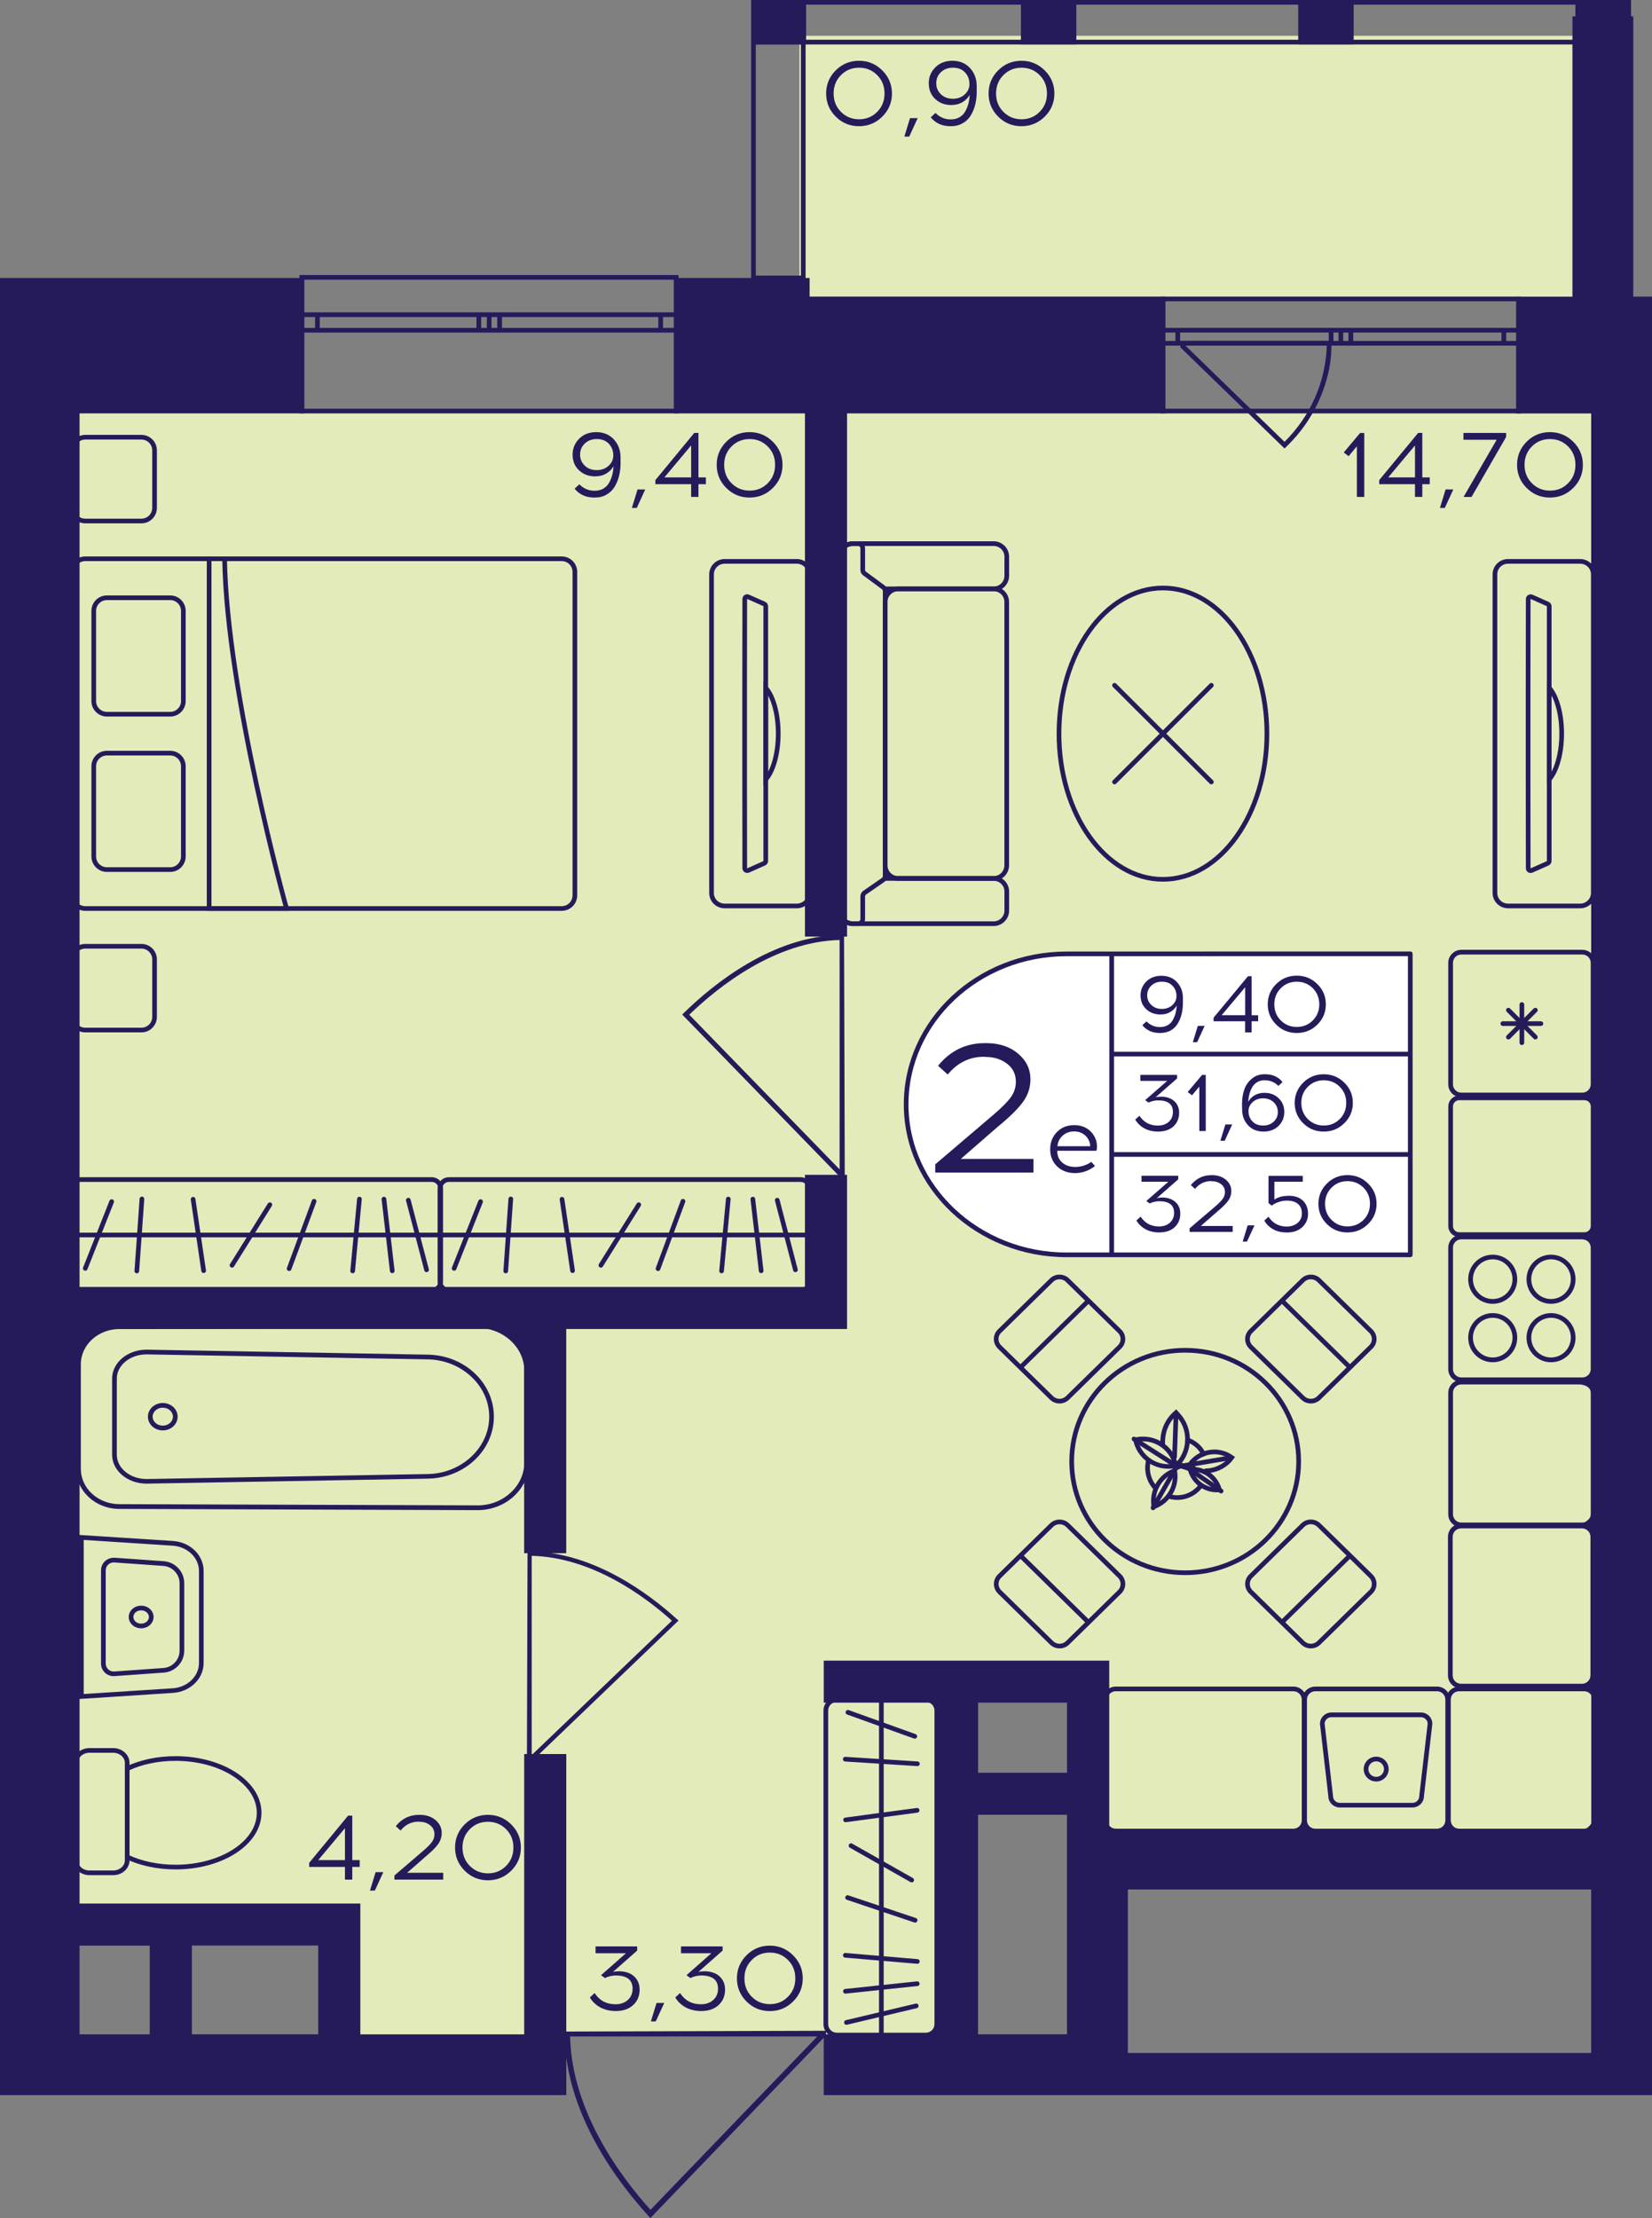 <?xml version="1.0" encoding="utf-8"?>
<!-- Generator: Adobe Illustrator 24.3.0, SVG Export Plug-In . SVG Version: 6.00 Build 0)  -->
<svg version="1.1" id="Слой_1" xmlns="http://www.w3.org/2000/svg" xmlns:xlink="http://www.w3.org/1999/xlink" x="0px" y="0px"
	 viewBox="0 0 297.97 400" style="enable-background:new 0 0 297.97 400;" xml:space="preserve">
<rect x="0" y="0" width="297.97" height="400" fill="#808080" stroke="none"/>
<path style="fill:#E3EBBA;" d="M61.2,347.08c0,6.74,0,13.48,0,20.22c37.14,0,74.28,0,111.42,0c0-21.34,0-42.68,0-64.02
	c7.88,0,15.76,0,23.63,0c0,11.23,0,22.46,0,33.7c31.51,0.22,63.03,0.45,94.54,0.67c0-87.83,0-175.67,0-263.5
	c-94.54,0-189.08,0-283.62,0c0,90.98,0,181.96,0,272.94C25.18,347.08,43.19,347.08,61.2,347.08z"/>
<rect x="144.2" y="6.46" style="fill:#E3EBBA;" width="142.09" height="47.74"/>
<g>
	<path style="fill:none;stroke:#251B5B;stroke-width:0.843;stroke-miterlimit:10;" d="M273.91,53.91l-64.15,0v20.22h64.15V53.91z
		 M209.76,53.91l64.15,0 M209.76,74.13h64.15 M209.76,59.55h2.67v2.36h-2.67V59.55z M241.85,61.91h-1.77v-2.36h1.77V61.91z
		 M212.43,59.55h27.66v2.36h-27.66V59.55z M241.85,59.55h1.79v2.36h-1.79V59.55z M273.91,61.91h-2.67v-2.36h2.67V61.91z
		 M243.65,59.55l27.6,0v2.36h-27.6V59.55z M209.76,59.55h2.67 M212.43,59.55v2.36 M212.43,61.91h-2.67 M241.85,61.91h-1.77
		 M240.08,61.91v-2.36 M240.08,59.55h1.77 M212.43,59.55h27.66 M240.08,61.91h-27.66 M241.85,59.55h1.79 M243.65,59.55v2.36
		 M243.65,61.91h-1.79 M273.91,61.91h-2.67 M271.24,61.91v-2.36 M271.24,59.55h2.67 M243.65,59.55l27.6,0 M271.24,61.91h-27.6"/>
</g>
<g>
	<path style="fill:none;stroke:#251B5B;stroke-width:0.843;stroke-miterlimit:10;" d="M121.97,50.02l-67.53,0v24.11h67.53V50.02z
		 M54.44,50.02l67.53,0 M54.44,74.13h67.53 M54.44,56.75h2.81v2.81h-2.81V56.75z M88.23,59.56h-1.86v-2.81h1.86V59.56z M57.25,56.75
		h29.11v2.81H57.25V56.75z M88.23,56.75h1.89v2.81h-1.89V56.75z M121.97,59.56h-2.81v-2.81h2.81V59.56z M90.11,56.75h29.05v2.81
		l-29.05,0V56.75z M54.44,56.75h2.81 M57.25,56.75v2.81 M57.25,59.56h-2.81 M88.23,59.56h-1.86 M86.37,59.56v-2.81 M86.37,56.75
		h1.86 M57.25,56.75h29.11 M86.37,59.56H57.25 M88.23,56.75h1.89 M90.11,56.75v2.81 M90.11,59.56h-1.89 M121.97,59.56h-2.81
		 M119.17,59.56v-2.81 M119.17,56.75h2.81 M90.11,56.75h29.05 M119.17,59.56l-29.05,0"/>
</g>
<g>
	
		<rect x="284.17" y="0" transform="matrix(-1 -2.440355e-07 2.440355e-07 -1 578.335 8.016)" style="fill:#251B5B;" width="10" height="8.02"/>
	
		<rect x="135.56" y="0" transform="matrix(-1 -2.483417e-07 2.483417e-07 -1 280.955 8.016)" style="fill:#251B5B;" width="9.83" height="8.02"/>
	
		<rect x="184.14" y="0" transform="matrix(-1 -2.440405e-07 2.440405e-07 -1 378.278 8.015)" style="fill:#251B5B;" width="10" height="8.02"/>
	
		<rect x="234.15" y="0" transform="matrix(-1 -2.440360e-07 2.440360e-07 -1 478.306 8.015)" style="fill:#251B5B;" width="10" height="8.02"/>
	<g>
		<path style="fill:#251B5B;" d="M293.33,0.84l0,48.86l-8.32,0l0-48.86H293.33 M294.17,0h-10l0,50.54l10,0L294.17,0L294.17,0z"/>
	</g>
	<g>
		<path style="fill:#251B5B;" d="M144.46,0.84l0,48.86l-8.14,0V0.84H144.46 M145.31,0h-9.83v50.54l9.83,0L145.31,0L145.31,0z"/>
	</g>
	<g>
		<path style="fill:#251B5B;" d="M136.41,0.84l156.92,0v6.33l-156.92,0V0.84 M135.56,0v8.02l158.61,0V0L135.56,0L135.56,0z"/>
	</g>
</g>
<path style="fill:#251B5B;" d="M95.15,279.68c0.25,0,0.49,0.01,0.75,0.01v0.1c11.36,0.25,21.25,7.71,26.18,12.19l0.3,0.28
	L95.9,317.64v0.16c-0.29,0-0.57,0-0.86,0C95.07,305.09,95.11,292.39,95.15,279.68z M95.9,316.51l25.29-24.23
	c-4.93-4.43-14.45-11.45-25.29-11.7L95.9,316.51z"/>
<path style="fill:#251B5B;" d="M101.71,366.37c0,0.31,0.01,0.61,0.01,0.93h0.13c0.31,14.03,9.56,26.25,15.12,32.33l0.34,0.37
	l31.47-32.71h0.2c0-0.35,0-0.71,0-1.06C133.23,366.28,117.47,366.32,101.71,366.37z M147.38,367.29l-30.05,31.23
	c-5.49-6.09-14.2-17.85-14.5-31.23L147.38,367.29z"/>
<path style="fill:#251B5B;" d="M152.24,168.48c-0.27,0-0.53,0.01-0.8,0.01v0.12c-12.18,0.28-22.79,8.87-28.07,14.04l-0.32,0.32
	l28.4,29.22v0.19c0.31,0,0.61,0,0.92,0C152.32,197.74,152.28,183.11,152.24,168.48z M151.44,210.89l-27.12-27.9
	c5.29-5.1,15.49-13.19,27.12-13.47L151.44,210.89z"/>
<path style="fill:#251B5B;" d="M232.01,80.57c1.49-1.44,2.8-3.01,3.89-4.68c3.92-5.99,4.2-11.58,4.23-12.72
	c0.02-0.72,0.01-1.31-0.01-1.68c-0.25-0.01-0.5-0.02-0.76-0.03h-26.45l-0.06-0.06c0.01,0.41,0.03,0.82,0.04,1.23l18.8,18.25
	L232.01,80.57z M213.76,62.27h25.56c-0.21,6.54-2.88,12.69-7.63,17.41L213.76,62.27z"/>
<g>
	<g>
		<path style="fill:#251B5B;" d="M86.33,239.48c4.54,0.1,8.23,3.55,8.23,7.7v16.6c0,4.15-3.69,7.61-8.22,7.7l-64.8-0.22
			c-3.84,0-6.96-2.85-6.96-6.35v-18.88c0-3.5,3.12-6.35,6.96-6.35L86.33,239.48 M86.34,238.64l-64.8,0.22c-4.31,0-7.8,3.22-7.8,7.19
			v18.88c0,3.97,3.49,7.19,7.8,7.19l64.8,0.22c5.04-0.11,9.06-3.9,9.06-8.55v-16.6C95.4,242.54,91.38,238.74,86.34,238.64
			L86.34,238.64z"/>
	</g>
	<g>
		<path style="fill:#251B5B;" d="M26.43,244.25l50.76,0.9c6.09,0.12,11.05,4.75,11.05,10.34c0,5.58-4.96,10.22-11.05,10.34
			l-50.75,0.9c-2.96,0-5.37-1.96-5.37-4.38l0-13.72C21.07,246.21,23.47,244.25,26.43,244.25 M26.43,243.4
			c-3.43,0-6.21,2.34-6.21,5.22l0,13.72c0,2.88,2.78,5.22,6.21,5.22l50.77-0.9c6.6-0.13,11.88-5.1,11.88-11.18v0
			c0-6.09-5.28-11.06-11.88-11.18L26.43,243.4L26.43,243.4z"/>
	</g>
	<g>
		<path style="fill:#251B5B;" d="M29.36,253.86c1.01,0,1.83,0.73,1.83,1.62c0,0.9-0.82,1.62-1.83,1.62c-1.01,0-1.83-0.73-1.83-1.62
			C27.53,254.59,28.35,253.86,29.36,253.86 M29.36,253.02c-1.48,0-2.68,1.1-2.68,2.47s1.2,2.47,2.68,2.47c1.48,0,2.68-1.1,2.68-2.47
			S30.84,253.02,29.36,253.02L29.36,253.02z"/>
	</g>
</g>
<g>
	<g>
		<path style="fill:#251B5B;" d="M25.46,290.41c0.77,0,1.4,0.54,1.4,1.2c0,0.66-0.63,1.2-1.4,1.2s-1.4-0.54-1.4-1.2
			S24.68,290.41,25.46,290.41 M25.46,289.57c-1.24,0-2.24,0.91-2.24,2.04c0,1.13,1,2.04,2.24,2.04s2.24-0.91,2.24-2.04
			C27.7,290.48,26.7,289.57,25.46,289.57L25.46,289.57z"/>
	</g>
	<g>
		<path style="fill:#251B5B;" d="M15.1,277.71l16.04,1.04c2.66,0.17,4.75,2.18,4.75,4.56v16.6c0,2.39-2.09,4.39-4.75,4.56
			L15.1,305.5L15.1,277.71 M14.25,276.81l0,29.59l16.94-1.1c3.12-0.2,5.54-2.56,5.54-5.4v-16.6c0-2.84-2.42-5.2-5.54-5.4
			L14.25,276.81L14.25,276.81z"/>
	</g>
	<g>
		<path style="fill:#251B5B;" d="M20.5,281.77c0.03,0,0.07,0,0.1,0l8.87,0.63c1.63,0.12,2.92,1.49,2.92,3.12l0,12.17
			c0,1.63-1.28,3-2.92,3.12l-8.87,0.63c-0.04,0-0.07,0-0.1,0c-0.79,0-1.43-0.64-1.43-1.43l0-16.81
			C19.07,282.41,19.71,281.77,20.5,281.77 M20.5,280.93c-1.25,0-2.28,1.01-2.28,2.27l0,16.81c0,1.26,1.03,2.27,2.28,2.27
			c0.05,0,0.11,0,0.16-0.01l8.87-0.63c2.08-0.15,3.7-1.88,3.7-3.96l0-12.17c0-2.08-1.62-3.81-3.7-3.96l-8.87-0.63
			C20.61,280.93,20.55,280.93,20.5,280.93L20.5,280.93z"/>
	</g>
</g>
<g>
	<path style="fill:none;stroke:#251B5B;stroke-width:0.843;stroke-miterlimit:10;" d="M285.02,163.38l-13.01,0
		c-1.32,0-2.37-1.06-2.37-2.35l0-57.44c0-1.31,1.05-2.35,2.37-2.35l13.01,0c1.3,0,2.37,1.04,2.37,2.35l0,57.44
		C287.39,162.32,286.32,163.38,285.02,163.38z M279.43,109.33c0-0.17-0.12-0.34-0.27-0.4l-2.89-1.29c-0.3-0.12-0.63,0.08-0.63,0.4
		c0,2.05-0.02,8.46-0.02,16.02v16.49c0,7.56,0.02,13.99,0.02,16.02c0,0.34,0.32,0.54,0.63,0.4l2.89-1.28
		c0.15-0.07,0.27-0.24,0.27-0.42L279.43,109.33z"/>
	<g>
		<path style="fill:none;stroke:#251B5B;stroke-width:0.843;stroke-miterlimit:10;" d="M281.68,132.3c0-3.59-0.91-6.73-2.25-8.26
			l0,16.52C280.76,139.03,281.68,135.91,281.68,132.3z"/>
	</g>
</g>
<g>
	<path style="fill:#251B5B;" d="M285.73,305c0.84,0,1.51,0.68,1.51,1.51v21.77c0,0.84-0.68,1.51-1.51,1.51h-22.55
		c-0.84,0-1.51-0.68-1.51-1.51v-21.77c0-0.84,0.68-1.51,1.51-1.51H285.73 M285.73,304.16h-22.55c-1.3,0-2.36,1.06-2.36,2.36v21.77
		c0,1.3,1.06,2.36,2.36,2.36h22.55c1.3,0,2.36-1.06,2.36-2.36v-21.77C288.09,305.21,287.03,304.16,285.73,304.16L285.73,304.16z"/>
</g>
<g>
	<g>
		<path style="fill:#251B5B;" d="M259.19,305c0.84,0,1.51,0.68,1.51,1.51v21.77c0,0.84-0.68,1.51-1.51,1.51h-21.95
			c-0.84,0-1.51-0.68-1.51-1.51v-21.77c0-0.84,0.68-1.51,1.51-1.51H259.19 M259.19,304.16h-21.95c-1.3,0-2.36,1.06-2.36,2.36v21.77
			c0,1.3,1.06,2.36,2.36,2.36h21.95c1.3,0,2.36-1.06,2.36-2.36v-21.77C261.55,305.21,260.49,304.16,259.19,304.16L259.19,304.16z"/>
	</g>
	<g>
		<path style="fill:#251B5B;" d="M256.29,309.68c0.66,0,1.2,0.52,1.22,1.17L256,323.82l-0.01,0.05v0.05c0,0.67-0.55,1.21-1.22,1.21
			h-13.11c-0.68,0-1.22-0.54-1.22-1.21v-0.05l-0.01-0.05l-1.51-12.97c0.02-0.65,0.56-1.17,1.22-1.17H256.29 M256.29,308.83h-16.14
			c-1.14,0-2.07,0.92-2.07,2.05l1.51,13.03c0,1.13,0.93,2.05,2.07,2.05h13.11c1.14,0,2.07-0.92,2.07-2.05l1.51-13.03
			C258.35,309.75,257.43,308.83,256.29,308.83L256.29,308.83z"/>
	</g>
	<g>
		<path style="fill:#251B5B;" d="M248.22,317.64c0.78,0,1.41,0.63,1.41,1.4c0,0.77-0.63,1.4-1.41,1.4s-1.41-0.63-1.41-1.4
			C246.81,318.27,247.44,317.64,248.22,317.64 M248.22,316.8c-1.24,0-2.25,1-2.25,2.24c0,1.24,1.01,2.24,2.25,2.24s2.25-1,2.25-2.24
			C250.47,317.8,249.46,316.8,248.22,316.8L248.22,316.8z"/>
	</g>
</g>
<g>
	<g>
		<path style="fill:#251B5B;" d="M285.41,223.5c0.84,0,1.51,0.68,1.51,1.51v21.89c0,0.84-0.68,1.51-1.51,1.51h-21.83
			c-0.84,0-1.51-0.68-1.51-1.51v-21.89c0-0.84,0.68-1.51,1.51-1.51H285.41 M285.41,222.66h-21.83c-1.3,0-2.36,1.06-2.36,2.36v21.89
			c0,1.3,1.06,2.36,2.36,2.36h21.83c1.3,0,2.36-1.06,2.36-2.36v-21.89C287.77,223.72,286.71,222.66,285.41,222.66L285.41,222.66z"/>
	</g>
	<g>
		<g>
			<path style="fill:#251B5B;" d="M269.24,237.65c1.97,0,3.57,1.61,3.57,3.58s-1.6,3.58-3.57,3.58c-1.97,0-3.57-1.61-3.57-3.58
				S267.27,237.65,269.24,237.65 M269.24,236.81c-2.44,0-4.42,1.98-4.42,4.43c0,2.45,1.98,4.43,4.42,4.43
				c2.44,0,4.42-1.98,4.42-4.43C273.66,238.79,271.68,236.81,269.24,236.81L269.24,236.81z"/>
		</g>
		<g>
			<path style="fill:#251B5B;" d="M279.76,227.11c1.97,0,3.57,1.61,3.57,3.58s-1.6,3.58-3.57,3.58c-1.97,0-3.57-1.61-3.57-3.58
				S277.79,227.11,279.76,227.11 M279.76,226.27c-2.44,0-4.42,1.98-4.42,4.43c0,2.45,1.98,4.43,4.42,4.43
				c2.44,0,4.42-1.98,4.42-4.43C284.17,228.25,282.19,226.27,279.76,226.27L279.76,226.27z"/>
		</g>
		<g>
			<path style="fill:#251B5B;" d="M269.24,227.11c1.97,0,3.57,1.61,3.57,3.58s-1.6,3.58-3.57,3.58c-1.97,0-3.57-1.61-3.57-3.58
				S267.27,227.11,269.24,227.11 M269.24,226.27c-2.44,0-4.42,1.98-4.42,4.43c0,2.45,1.98,4.43,4.42,4.43
				c2.44,0,4.42-1.98,4.42-4.43C273.66,228.25,271.68,226.27,269.24,226.27L269.24,226.27z"/>
		</g>
		<g>
			<path style="fill:#251B5B;" d="M279.76,237.65c1.97,0,3.57,1.61,3.57,3.58s-1.6,3.58-3.57,3.58c-1.97,0-3.57-1.61-3.57-3.58
				S277.79,237.65,279.76,237.65 M279.76,236.81c-2.44,0-4.42,1.98-4.42,4.43c0,2.45,1.98,4.43,4.42,4.43
				c2.44,0,4.42-1.98,4.42-4.43C284.17,238.79,282.19,236.81,279.76,236.81L279.76,236.81z"/>
		</g>
	</g>
</g>
<g>
	<path style="fill:#251B5B;" d="M285.8,198.41c0.62,0,1.13,0.51,1.13,1.13v21.56c0,0.62-0.51,1.13-1.13,1.13h-22.6
		c-0.62,0-1.13-0.51-1.13-1.13v-21.56c0-0.62,0.51-1.13,1.13-1.13H285.8 M285.8,197.57h-22.6c-1.09,0-1.97,0.88-1.97,1.97v21.56
		c0,1.09,0.88,1.97,1.97,1.97h22.6c1.09,0,1.97-0.88,1.97-1.97v-21.56C287.77,198.45,286.89,197.57,285.8,197.57L285.8,197.57z"/>
</g>
<g>
	<g>
		<path style="fill:#251B5B;" d="M285.41,172.14c0.84,0,1.51,0.68,1.51,1.51v21.89c0,0.84-0.68,1.51-1.51,1.51h-21.83
			c-0.84,0-1.51-0.68-1.51-1.51v-21.89c0-0.84,0.68-1.51,1.51-1.51H285.41 M285.41,171.29h-21.83c-1.3,0-2.36,1.06-2.36,2.36v21.89
			c0,1.3,1.06,2.36,2.36,2.36h21.83c1.3,0,2.36-1.06,2.36-2.36v-21.89C287.77,172.35,286.71,171.29,285.41,171.29L285.41,171.29z"/>
	</g>
	<g>
		
			<line style="fill:none;stroke:#251B5B;stroke-width:0.843;stroke-linecap:round;stroke-miterlimit:10;" x1="271.07" y1="184.6" x2="277.93" y2="184.6"/>
		
			<line style="fill:none;stroke:#251B5B;stroke-width:0.843;stroke-linecap:round;stroke-miterlimit:10;" x1="272.07" y1="182.17" x2="276.93" y2="187.03"/>
		
			<line style="fill:none;stroke:#251B5B;stroke-width:0.843;stroke-linecap:round;stroke-miterlimit:10;" x1="274.5" y1="181.16" x2="274.5" y2="188.04"/>
		
			<line style="fill:none;stroke:#251B5B;stroke-width:0.843;stroke-linecap:round;stroke-miterlimit:10;" x1="276.93" y1="182.17" x2="272.07" y2="187.03"/>
	</g>
</g>
<g>
	<path style="fill:#251B5B;" d="M285.41,249.67c0.84,0,1.51,0.68,1.51,1.51v21.89c0,0.84-0.68,1.51-1.51,1.51h-21.83
		c-0.84,0-1.51-0.68-1.51-1.51v-21.89c0-0.84,0.68-1.51,1.51-1.51H285.41 M285.41,248.83h-21.83c-1.3,0-2.36,1.06-2.36,2.36v21.89
		c0,1.3,1.06,2.36,2.36,2.36h21.83c1.3,0,2.36-1.06,2.36-2.36v-21.89C287.77,249.88,286.71,248.83,285.41,248.83L285.41,248.83z"/>
</g>
<g>
	<path style="fill:#251B5B;" d="M285.36,275.63c0.84,0,1.51,0.68,1.51,1.51v25c0,0.84-0.68,1.51-1.51,1.51h-21.83
		c-0.84,0-1.51-0.68-1.51-1.51v-25c0-0.84,0.68-1.51,1.51-1.51H285.36 M285.36,274.78h-21.83c-1.3,0-2.36,1.06-2.36,2.36v25
		c0,1.3,1.06,2.36,2.36,2.36h21.83c1.3,0,2.36-1.06,2.36-2.36v-25C287.72,275.84,286.66,274.78,285.36,274.78L285.36,274.78z"/>
</g>
<g>
	<path style="fill:none;stroke:#251B5B;stroke-width:0.843;stroke-miterlimit:10;" d="M151.43,160.77v3.46
		c0,1.29,1.06,2.35,2.37,2.35h0.95l24.47,0c1.3,0,2.37-1.06,2.37-2.35v-3.46c0-1.31-1.06-2.35-2.37-2.35l-19.69,0"/>
	<path style="fill:none;stroke:#251B5B;stroke-width:0.843;stroke-miterlimit:10;" d="M151.43,103.85v-3.46
		c0-1.31,1.06-2.35,2.37-2.35h0.95l24.47,0c1.3,0,2.37,1.04,2.37,2.35v3.46c0,1.29-1.06,2.35-2.37,2.35l-19.65,0"/>
	<path style="fill:none;stroke:#251B5B;stroke-width:0.843;stroke-miterlimit:10;" d="M181.58,108.56l0,47.5
		c0,1.3-1.06,2.36-2.36,2.36l-17.21,0c-1.3,0-2.36-1.06-2.36-2.36l0-47.5c0-1.3,1.06-2.36,2.36-2.36l17.21,0
		C180.53,106.2,181.58,107.25,181.58,108.56z"/>
	<path style="fill:none;stroke:#251B5B;stroke-width:0.843;stroke-miterlimit:10;" d="M155.94,103.43l3.38,2.49
		c0.21,0.16,0.34,0.41,0.34,0.67l0,51.4c0,0.28-0.14,0.53-0.36,0.69l-3.33,2.3c-0.23,0.16-0.36,0.41-0.36,0.69v4.07
		c0,0.46-0.38,0.84-0.84,0.84h-0.94c-1.31,0-2.37-1.05-2.37-2.35l0-63.84c0-1.3,1.06-2.35,2.37-2.35h0.94
		c0.47,0,0.84,0.38,0.84,0.84v3.88C155.6,103.02,155.72,103.27,155.94,103.43z"/>
</g>
<g>
	<g>
		<path style="fill:none;stroke:#251B5B;stroke-width:0.843;stroke-miterlimit:10;" d="M22.94,334.89v0.62
			c0,1.23-1.14,2.24-2.54,2.24h-4.24c-1.41,0-2.54-1.01-2.54-2.24l0-17.6c0-1.23,1.13-2.24,2.54-2.24h4.24
			c1.4,0,2.54,1.01,2.54,2.24v1.04"/>
	</g>
	<g>
		<path style="fill:none;stroke:#251B5B;stroke-width:0.843;stroke-miterlimit:10;" d="M46.74,326.92c0,5.41-6.75,9.79-15.07,9.79
			c-3.25,0-6.27-0.67-8.73-1.82l0-15.94c2.46-1.16,5.48-1.82,8.73-1.82C40,317.13,46.74,321.51,46.74,326.92z"/>
	</g>
</g>
<g>
	<g>
		<path style="fill:none;stroke:#251B5B;stroke-width:0.843;stroke-miterlimit:10;" d="M15.38,163.84l85.94,0
			c1.31,0,2.37-1.06,2.37-2.37l0-58.33c0-1.31-1.06-2.37-2.37-2.37l-85.94,0c-1.31,0-2.37,1.06-2.37,2.37l0,58.33
			C13.02,162.78,14.08,163.84,15.38,163.84z"/>
		<g>
			<path style="fill:none;stroke:#251B5B;stroke-width:0.843;stroke-miterlimit:10;" d="M30.7,107.8l-11.42,0
				c-1.31,0-2.37,1.06-2.37,2.37l0,16.26c0,1.31,1.06,2.37,2.37,2.37l11.42,0c1.31,0,2.37-1.06,2.37-2.37l0-16.26
				C33.07,108.86,32.01,107.8,30.7,107.8z"/>
			<path style="fill:none;stroke:#251B5B;stroke-width:0.843;stroke-miterlimit:10;" d="M30.7,135.82l-11.42,0
				c-1.31,0-2.37,1.06-2.37,2.37l0,16.26c0,1.31,1.06,2.37,2.37,2.37l11.42,0c1.31,0,2.37-1.06,2.37-2.37l0-16.26
				C33.07,136.88,32.01,135.82,30.7,135.82z"/>
		</g>
		<path style="fill:none;stroke:#251B5B;stroke-width:0.843;stroke-miterlimit:10;" d="M37.72,100.78l0,63.06h13.96
			c0,0-10.77-38.74-11.17-63.06"/>
	</g>
	<path style="fill:none;stroke:#251B5B;stroke-width:0.843;stroke-linecap:round;stroke-miterlimit:10;" d="M25.51,78.85l-10.13,0
		c-1.31,0-2.37,1.06-2.37,2.37l0,10.37c0,1.31,1.06,2.37,2.37,2.37h10.13c1.31,0,2.37-1.06,2.37-2.37l0-10.37
		C27.88,79.91,26.82,78.85,25.51,78.85z"/>
	<path style="fill:none;stroke:#251B5B;stroke-width:0.843;stroke-linecap:round;stroke-miterlimit:10;" d="M25.51,170.65l-10.13,0
		c-1.31,0-2.37,1.06-2.37,2.37l0,10.37c0,1.31,1.06,2.37,2.37,2.37l10.13,0c1.31,0,2.37-1.06,2.37-2.37l0-10.37
		C27.88,171.71,26.82,170.65,25.51,170.65z"/>
</g>
<g>
	<path style="fill:none;stroke:#251B5B;stroke-width:0.843;stroke-miterlimit:10;" d="M143.72,101.24l-13.01,0
		c-1.32,0-2.37,1.06-2.37,2.35l0,57.44c0,1.31,1.05,2.35,2.37,2.35l13.01,0c1.3,0,2.37-1.04,2.37-2.35l0-57.44
		C146.08,102.29,145.02,101.24,143.72,101.24z M138.12,155.28c0,0.17-0.12,0.34-0.27,0.4l-2.89,1.29c-0.3,0.12-0.63-0.08-0.63-0.4
		c0-2.05-0.02-8.46-0.02-16.02l0-16.49c0-7.56,0.02-13.99,0.02-16.02c0-0.34,0.32-0.54,0.63-0.4l2.89,1.28
		c0.15,0.07,0.27,0.24,0.27,0.42L138.12,155.28z"/>
	<g>
		<path style="fill:none;stroke:#251B5B;stroke-width:0.843;stroke-miterlimit:10;" d="M140.37,132.31c0,3.59-0.91,6.73-2.25,8.26
			l0-16.52C139.46,125.58,140.37,128.7,140.37,132.31z"/>
	</g>
</g>
<g>
	<g>
		<g>
			<path style="fill:#251B5B;" d="M77.88,213.15c0.66,0,1.19,0.54,1.19,1.19v16.75c0,0.66-0.54,1.19-1.19,1.19H14.43
				c-0.66,0-1.19-0.54-1.19-1.19v-16.75c0-0.66,0.54-1.19,1.19-1.19H77.88 M77.88,212.3H14.43c-1.12,0-2.04,0.91-2.04,2.04v16.75
				c0,1.12,0.91,2.04,2.04,2.04h63.44c1.12,0,2.04-0.91,2.04-2.04v-16.75C79.91,213.22,79,212.3,77.88,212.3L77.88,212.3z"/>
		</g>
	</g>
	
		<line style="fill:none;stroke:#251B5B;stroke-width:0.843;stroke-miterlimit:10;" x1="12.68" y1="222.72" x2="79.68" y2="222.72"/>
	
		<line style="fill:none;stroke:#251B5B;stroke-width:0.843;stroke-linecap:round;stroke-miterlimit:10;" x1="24.68" y1="229.21" x2="25.6" y2="216.22"/>
	
		<line style="fill:none;stroke:#251B5B;stroke-width:0.843;stroke-linecap:round;stroke-miterlimit:10;" x1="36.73" y1="229.15" x2="34.83" y2="216.28"/>
	
		<line style="fill:none;stroke:#251B5B;stroke-width:0.843;stroke-linecap:round;stroke-miterlimit:10;" x1="76.94" y1="229" x2="73.65" y2="216.44"/>
	
		<line style="fill:none;stroke:#251B5B;stroke-width:0.843;stroke-linecap:round;stroke-miterlimit:10;" x1="41.85" y1="228.18" x2="48.67" y2="217.26"/>
	
		<line style="fill:none;stroke:#251B5B;stroke-width:0.843;stroke-linecap:round;stroke-miterlimit:10;" x1="52.15" y1="228.79" x2="56.65" y2="216.64"/>
	
		<line style="fill:none;stroke:#251B5B;stroke-width:0.843;stroke-linecap:round;stroke-miterlimit:10;" x1="63.61" y1="229.2" x2="64.83" y2="216.24"/>
	
		<line style="fill:none;stroke:#251B5B;stroke-width:0.843;stroke-linecap:round;stroke-miterlimit:10;" x1="70.75" y1="229.18" x2="69.25" y2="216.25"/>
	
		<line style="fill:none;stroke:#251B5B;stroke-width:0.843;stroke-linecap:round;stroke-miterlimit:10;" x1="15.38" y1="228.74" x2="20.14" y2="216.7"/>
</g>
<g>
	<g>
		<g>
			<path style="fill:#251B5B;" d="M167,306.93c0.86,0,1.55,0.7,1.55,1.55v56.55c0,0.86-0.7,1.55-1.55,1.55h-16.07
				c-0.86,0-1.55-0.7-1.55-1.55v-56.55c0-0.86,0.7-1.55,1.55-1.55H167 M167,306.09h-16.07c-1.32,0-2.4,1.07-2.4,2.4v56.55
				c0,1.32,1.07,2.4,2.4,2.4H167c1.32,0,2.4-1.07,2.4-2.4v-56.55C169.4,307.16,168.33,306.09,167,306.09L167,306.09z"/>
		</g>
	</g>
	
		<line style="fill:none;stroke:#251B5B;stroke-width:0.843;stroke-miterlimit:10;" x1="158.97" y1="306.34" x2="158.97" y2="367.23"/>
	
		<line style="fill:none;stroke:#251B5B;stroke-width:0.843;stroke-linecap:round;stroke-miterlimit:10;" x1="152.46" y1="317.25" x2="165.47" y2="318.08"/>
	
		<line style="fill:none;stroke:#251B5B;stroke-width:0.843;stroke-linecap:round;stroke-miterlimit:10;" x1="152.52" y1="328.2" x2="165.42" y2="326.47"/>
	
		<line style="fill:none;stroke:#251B5B;stroke-width:0.843;stroke-linecap:round;stroke-miterlimit:10;" x1="152.67" y1="364.73" x2="165.26" y2="361.74"/>
	
		<line style="fill:none;stroke:#251B5B;stroke-width:0.843;stroke-linecap:round;stroke-miterlimit:10;" x1="153.5" y1="332.85" x2="164.44" y2="339.05"/>
	
		<line style="fill:none;stroke:#251B5B;stroke-width:0.843;stroke-linecap:round;stroke-miterlimit:10;" x1="152.88" y1="342.21" x2="165.06" y2="346.3"/>
	
		<line style="fill:none;stroke:#251B5B;stroke-width:0.843;stroke-linecap:round;stroke-miterlimit:10;" x1="152.47" y1="352.62" x2="165.46" y2="353.73"/>
	
		<line style="fill:none;stroke:#251B5B;stroke-width:0.843;stroke-linecap:round;stroke-miterlimit:10;" x1="152.49" y1="359.11" x2="165.44" y2="357.74"/>
	
		<line style="fill:none;stroke:#251B5B;stroke-width:0.843;stroke-linecap:round;stroke-miterlimit:10;" x1="152.94" y1="308.8" x2="165" y2="313.13"/>
</g>
<g>
	<path style="fill:#251B5B;" d="M233.29,305c0.84,0,1.51,0.68,1.51,1.51v21.77c0,0.84-0.68,1.51-1.51,1.51h-32.04
		c-0.84,0-1.51-0.68-1.51-1.51v-21.77c0-0.84,0.68-1.51,1.51-1.51H233.29 M233.29,304.16h-32.04c-1.3,0-2.36,1.06-2.36,2.36v21.77
		c0,1.3,1.06,2.36,2.36,2.36h32.04c1.3,0,2.36-1.06,2.36-2.36v-21.77C235.65,305.21,234.59,304.16,233.29,304.16L233.29,304.16z"/>
</g>
<g>
	<path style="fill:#251B5B;stroke:#251B5B;stroke-width:0.843;stroke-miterlimit:10;" d="M294.17,53.91V3.37h-10.13v50.55h-10.13
		v20.22h13.51v122.12c-0.16,0.22-0.36,0.46-0.61,0.7c-0.33,0.31-0.66,0.53-0.92,0.68c0.26,0.06,0.68,0.2,1.07,0.54
		c0.19,0.16,0.34,0.34,0.46,0.52v22.95c-0.17,0.25-0.38,0.51-0.66,0.78c-0.33,0.31-0.66,0.53-0.92,0.68
		c0.26,0.06,0.68,0.2,1.07,0.54c0.22,0.19,0.39,0.39,0.52,0.6v23.45c-0.18,0.3-0.43,0.64-0.8,0.99c-0.33,0.31-0.66,0.53-0.92,0.68
		c0.26,0.06,0.68,0.2,1.07,0.54c0.32,0.27,0.52,0.58,0.66,0.88v22.74c-0.18,0.28-0.41,0.59-0.75,0.9c-0.33,0.31-0.66,0.53-0.92,0.68
		c0.26,0.06,0.68,0.2,1.07,0.54c0.28,0.24,0.46,0.5,0.6,0.77v27.52c-0.32,0.3-0.64,0.52-0.9,0.67c0.22,0.05,0.56,0.19,0.9,0.43
		v23.94c-0.13,0.18-0.22,0.35-0.41,0.55c-0.3,0.32-0.59,0.54-0.86,0.72h-24.26c-0.01-0.01-0.02-0.01-0.02-0.02
		c-0.33-0.4-0.47-0.81-0.54-1.07c-0.15,0.27-0.37,0.59-0.68,0.92c-0.06,0.07-0.12,0.11-0.19,0.17h-24.39
		c-0.09-0.08-0.18-0.13-0.26-0.23c-0.33-0.4-0.47-0.81-0.54-1.07c-0.15,0.27-0.37,0.59-0.68,0.92c-0.14,0.15-0.28,0.26-0.42,0.38
		h-31.16h-3.38V299.9h-3.38h-3.38h-43.89v6.74h19.27c0.22,0.12,0.45,0.23,0.67,0.45c0.15,0.15,0.23,0.32,0.32,0.48v58.47
		c-0.1,0.22-0.23,0.44-0.45,0.65c-0.47,0.45-1,0.58-1.34,0.61h-18.47v10.11h37.14h6.75h6.75h3.38h84.41h10.13V74.13v-6.74V53.91
		H294.17z M192.88,320.12h-16.88v-13.48h16.88V320.12z M175.99,367.29v-40.44h16.88v3.37v6.74v3.37v26.96H175.99z M203.01,370.66
		v-30.33h84.41v30.33H203.01z"/>
	<path style="fill:#251B5B;stroke:#251B5B;stroke-width:0.843;stroke-miterlimit:10;" d="M152.36,239.25v-6.74v-20.22h-6.75v20.22
		H13.93V74.13h40.52V50.55H0.42v13.48v10.11v293.16v10.11h13.51h87.79v-6.74v-3.37v-50.55h-6.75v50.55H64.57v-16.85v-6.74h-6.75
		H13.93v-99.07c0.45-1.15,1.19-2.47,2.46-3.63c0.95-0.87,1.94-1.4,2.83-1.76h69.77c1.07,0.34,2.35,0.92,3.59,2.04
		c1.21,1.1,1.93,2.34,2.38,3.45v34.95h6.75v-40.44h43.89H152.36z M57.82,367.29H34.19v-16.85h23.63V367.29z M27.43,350.45v16.85
		H13.93v-16.85H27.43z"/>
	<polygon style="fill:#251B5B;stroke:#251B5B;stroke-width:0.843;stroke-miterlimit:10;" points="145.61,74.13 145.61,168.48 
		152.36,168.48 152.36,74.13 209.76,74.13 209.76,53.91 145.61,53.91 145.61,50.55 121.97,50.55 121.97,74.13 138.85,74.13 	"/>
</g>
<g>
	
		<ellipse style="fill:none;stroke:#251B5B;stroke-width:0.843;stroke-miterlimit:10;" cx="209.76" cy="132.31" rx="18.75" ry="26.27"/>
	<g>
		
			<line style="fill:none;stroke:#251B5B;stroke-width:0.843;stroke-linecap:round;stroke-miterlimit:10;" x1="218.49" y1="123.59" x2="201.03" y2="141.02"/>
		
			<line style="fill:none;stroke:#251B5B;stroke-width:0.843;stroke-linecap:round;stroke-miterlimit:10;" x1="218.49" y1="141.02" x2="201.03" y2="123.59"/>
	</g>
</g>
<g>
	<g>
		<g>
			<path style="fill:#251B5B;" d="M144.41,213.15c0.66,0,1.19,0.54,1.19,1.19v16.75c0,0.66-0.54,1.19-1.19,1.19H80.97
				c-0.66,0-1.19-0.54-1.19-1.19v-16.75c0-0.66,0.54-1.19,1.19-1.19H144.41 M144.41,212.3H80.97c-1.12,0-2.04,0.91-2.04,2.04v16.75
				c0,1.12,0.91,2.04,2.04,2.04h63.44c1.12,0,2.04-0.91,2.04-2.04v-16.75C146.45,213.22,145.54,212.3,144.41,212.3L144.41,212.3z"/>
		</g>
	</g>
	
		<line style="fill:none;stroke:#251B5B;stroke-width:0.843;stroke-miterlimit:10;" x1="79.21" y1="222.72" x2="146.22" y2="222.72"/>
	
		<line style="fill:none;stroke:#251B5B;stroke-width:0.843;stroke-linecap:round;stroke-miterlimit:10;" x1="91.22" y1="229.21" x2="92.13" y2="216.22"/>
	
		<line style="fill:none;stroke:#251B5B;stroke-width:0.843;stroke-linecap:round;stroke-miterlimit:10;" x1="103.27" y1="229.15" x2="101.37" y2="216.28"/>
	
		<line style="fill:none;stroke:#251B5B;stroke-width:0.843;stroke-linecap:round;stroke-miterlimit:10;" x1="143.47" y1="229" x2="140.19" y2="216.44"/>
	
		<line style="fill:none;stroke:#251B5B;stroke-width:0.843;stroke-linecap:round;stroke-miterlimit:10;" x1="108.38" y1="228.18" x2="115.21" y2="217.26"/>
	
		<line style="fill:none;stroke:#251B5B;stroke-width:0.843;stroke-linecap:round;stroke-miterlimit:10;" x1="118.69" y1="228.79" x2="123.19" y2="216.64"/>
	
		<line style="fill:none;stroke:#251B5B;stroke-width:0.843;stroke-linecap:round;stroke-miterlimit:10;" x1="130.15" y1="229.2" x2="131.36" y2="216.24"/>
	
		<line style="fill:none;stroke:#251B5B;stroke-width:0.843;stroke-linecap:round;stroke-miterlimit:10;" x1="137.29" y1="229.18" x2="135.79" y2="216.25"/>
	
		<line style="fill:none;stroke:#251B5B;stroke-width:0.843;stroke-linecap:round;stroke-miterlimit:10;" x1="81.91" y1="228.74" x2="86.68" y2="216.7"/>
</g>
<g>
	
		<ellipse style="fill:none;stroke:#251B5B;stroke-width:0.843;stroke-miterlimit:10;" cx="213.77" cy="263.57" rx="20.47" ry="20.06"/>
	<g>
		<g>
			<path style="fill:none;stroke:#251B5B;stroke-width:0.843;stroke-miterlimit:10;" d="M234.98,252.09l-9.37-9.18
				c-0.8-0.79-0.8-2.06,0-2.85l9.37-9.18c0.8-0.79,2.1-0.79,2.91,0l9.37,9.18c0.8,0.79,0.8,2.06,0,2.85l-9.37,9.18
				C237.08,252.88,235.78,252.88,234.98,252.09z"/>
			
				<line style="fill:none;stroke:#251B5B;stroke-width:0.843;stroke-miterlimit:10;" x1="231.09" y1="234.44" x2="243.62" y2="246.73"/>
		</g>
	</g>
	<g>
		<g>
			<path style="fill:none;stroke:#251B5B;stroke-width:0.843;stroke-miterlimit:10;" d="M192.57,275.05l9.37,9.18
				c0.8,0.79,0.8,2.06,0,2.85l-9.37,9.18c-0.8,0.79-2.1,0.79-2.91,0l-9.37-9.18c-0.8-0.79-0.8-2.06,0-2.85l9.37-9.18
				C190.47,274.27,191.77,274.27,192.57,275.05z"/>
			
				<line style="fill:none;stroke:#251B5B;stroke-width:0.843;stroke-miterlimit:10;" x1="196.46" y1="292.7" x2="183.93" y2="280.41"/>
		</g>
	</g>
	<g>
		<g>
			<path style="fill:none;stroke:#251B5B;stroke-width:0.843;stroke-miterlimit:10;" d="M225.61,284.23l9.37-9.18
				c0.8-0.79,2.1-0.79,2.91,0l9.37,9.18c0.8,0.79,0.8,2.06,0,2.85l-9.37,9.18c-0.8,0.79-2.1,0.79-2.91,0l-9.37-9.18
				C224.81,286.29,224.81,285.01,225.61,284.23z"/>
			
				<line style="fill:none;stroke:#251B5B;stroke-width:0.843;stroke-miterlimit:10;" x1="243.62" y1="280.41" x2="231.09" y2="292.7"/>
		</g>
	</g>
	<g>
		<g>
			<path style="fill:none;stroke:#251B5B;stroke-width:0.843;stroke-miterlimit:10;" d="M201.93,242.91l-9.37,9.18
				c-0.8,0.79-2.1,0.79-2.91,0l-9.37-9.18c-0.8-0.79-0.8-2.06,0-2.85l9.37-9.18c0.8-0.79,2.1-0.79,2.91,0l9.37,9.18
				C202.74,240.85,202.74,242.13,201.93,242.91z"/>
			
				<line style="fill:none;stroke:#251B5B;stroke-width:0.843;stroke-miterlimit:10;" x1="183.93" y1="246.73" x2="196.46" y2="234.44"/>
		</g>
	</g>
</g>
<g>
	<path style="fill:none;stroke:#251B5B;stroke-width:0.843;stroke-linecap:square;stroke-miterlimit:10;" d="M208.18,268.1
		c-0.47-0.57-0.82-1.24-1.02-2.01c-0.21-0.79-0.23-1.58-0.09-2.34"/>
	<path style="fill:none;stroke:#251B5B;stroke-width:0.843;stroke-linecap:square;stroke-miterlimit:10;" d="M216.41,268.16
		c-0.68,0.82-1.6,1.43-2.69,1.73c-0.86,0.23-1.73,0.24-2.54,0.05"/>
	<path style="fill:none;stroke:#251B5B;stroke-width:0.843;stroke-linecap:square;stroke-miterlimit:10;" d="M214.28,259.72
		c1.22,0.45,2.18,1.27,2.8,2.48"/>
	<g>
		<path style="fill:#251B5B;" d="M211.52,265.81c0.19,2.22-1.03,4.34-3.04,5.29C208.3,268.89,209.52,266.76,211.52,265.81
			 M212.18,264.68L212.18,264.68c-3.27,0.89-5.22,4.28-4.35,7.57h0C211.1,271.35,213.05,267.96,212.18,264.68L212.18,264.68z"/>
	</g>
	<path style="fill:none;stroke:#251B5B;stroke-width:0.843;stroke-linecap:round;stroke-miterlimit:10;" d="M215.24,264.67
		c-0.24-0.12-0.42-0.37-0.65-0.54c1.76-2.46,5.15-3.03,7.59-1.28c-0.46,0.65-1.05,1.17-1.7,1.55c-0.88,0.51-1.94,0.87-2.95,0.84"/>
	<g>
		<path style="fill:#251B5B;" d="M215.23,265.4c1.85,0.04,3.47,1.2,4.14,2.88C217.52,268.24,215.9,267.08,215.23,265.4
			 M215.14,264.55c-0.33,0-0.66,0.03-0.99,0.09c0.47,2.64,2.75,4.48,5.32,4.48c0.33,0,0.66-0.03,0.99-0.09
			C219.99,266.4,217.71,264.55,215.14,264.55L215.14,264.55z"/>
	</g>
	<path style="fill:none;stroke:#251B5B;stroke-width:0.843;stroke-linecap:round;stroke-miterlimit:10;" d="M209.72,260.29
		c-0.08-1.82,0.6-3.83,2.03-5.18l0.37-0.35l0.34,0.37c2.28,2.46,2.3,6.23,0.14,8.72c-0.05,0.06-0.11,0.12-0.17,0.18"/>
	
		<line style="fill:none;stroke:#251B5B;stroke-width:0.843;stroke-linecap:round;stroke-linejoin:round;stroke-miterlimit:10;" x1="211.85" y1="262.76" x2="212.12" y2="255.01"/>
	<g>
		<path style="fill:#251B5B;" d="M206.19,259.93L206.19,259.93c2.48,0,4.68,1.68,5.37,4.05c-0.29,0.04-0.57,0.07-0.86,0.07
			c-2.48,0-4.68-1.68-5.37-4.05C205.61,259.95,205.9,259.93,206.19,259.93 M206.19,259.08c-0.47,0-0.95,0.05-1.43,0.16l-0.45,0.1
			l0.1,0.45c0.67,3.03,3.33,5.08,6.29,5.08c0.47,0,0.95-0.05,1.43-0.16l0.45-0.1l-0.1-0.45
			C211.81,261.14,209.15,259.08,206.19,259.08L206.19,259.08z"/>
	</g>
	
		<line style="fill:none;stroke:#251B5B;stroke-width:0.843;stroke-linecap:round;stroke-linejoin:round;stroke-miterlimit:10;" x1="212.36" y1="264.48" x2="204.54" y2="259.51"/>
	
		<line style="fill:none;stroke:#251B5B;stroke-width:0.843;stroke-linecap:round;stroke-miterlimit:10;" x1="214.85" y1="264.09" x2="221.84" y2="262.91"/>
	<polyline style="fill:none;stroke:#251B5B;stroke-width:0.843;stroke-linecap:round;stroke-miterlimit:10;" points="220.25,268.9 
		214.37,264.81 213.06,264.4 	"/>
	<path style="fill:none;stroke:#251B5B;stroke-width:0.843;stroke-linecap:round;stroke-miterlimit:10;" d="M212.43,264.26
		l-0.51,0.77c-0.03,0.05-3.94,6.89-3.94,6.89"/>
	
		<line style="fill:none;stroke:#251B5B;stroke-width:0.843;stroke-linecap:round;stroke-miterlimit:10;" x1="214.9" y1="264.08" x2="212.03" y2="264.57"/>
	
		<line style="fill:none;stroke:#251B5B;stroke-width:0.843;stroke-linecap:round;stroke-miterlimit:10;" x1="212.36" y1="264" x2="213.32" y2="264.3"/>
	<polygon style="fill:none;stroke:#251B5B;stroke-width:0.843;stroke-linecap:round;stroke-miterlimit:10;" points="212.45,264.07 
		212.95,264.32 212.63,264.49 	"/>
	<polygon style="fill:#251B5B;" points="215.57,264.62 214.37,264.81 213.5,264.46 214.85,264.09 	"/>
	<path style="fill:#251B5B;" d="M213.33,264.62c-0.04,0.01-1.18,0.2-1.18,0.2l0.32-0.37l0.69-0.08L213.33,264.62z"/>
	<polygon style="fill:#251B5B;" points="213.75,264.21 212.51,263.84 212.42,263.99 213.16,264.37 	"/>
</g>
<g>
	<path style="fill:#FFFFFF;stroke:#251B5B;stroke-width:0.843;stroke-linejoin:round;stroke-miterlimit:10;" d="M254.37,172.01
		l0,54.29l-61.97,0c-15.97,0-28.96-12.17-28.96-27.14s12.98-27.14,28.96-27.14L254.37,172.01z M200.51,172.01l0,54.29 M200.51,190.1
		l53.86,0 M200.51,208.2l53.86,0"/>
	<g>
		<path style="fill:#251B5B;" d="M186.4,211.46h-17.71v-1.48l10.51-8.96c1.5-1.28,2.55-2.34,3.14-3.17
			c0.59-0.83,0.89-1.75,0.89-2.76c0-1.37-0.53-2.46-1.6-3.27c-1.07-0.81-2.35-1.21-3.86-1.21l-0.31-0.03c-2.59,0-4.76,1.07-6.52,3.2
			l-1.74-1.58c2.21-2.72,5.02-4.08,8.43-4.08h0.38c2.28,0.02,4.15,0.65,5.63,1.9c1.48,1.25,2.22,2.79,2.22,4.63
			c0,1.48-0.45,2.84-1.35,4.08c-0.9,1.24-2.43,2.74-4.59,4.51L173.3,209h13.1V211.46z"/>
		<path style="fill:#251B5B;" d="M193.76,202.91c0.92,0,1.71,0.22,2.37,0.66c0.66,0.44,1.15,1.04,1.47,1.8
			c0.14,0.33,0.22,0.7,0.25,1.13c0.03,0.42,0,0.77-0.1,1.03h-7.06c0,0.89,0.3,1.59,0.89,2.12c0.6,0.52,1.37,0.79,2.31,0.8
			c1.08,0,2.06-0.3,2.95-0.91l0.67,0.74c-1.1,0.85-2.31,1.28-3.62,1.28c-1.32-0.01-2.4-0.42-3.22-1.21c-0.83-0.8-1.25-1.83-1.25-3.1
			c0-1.22,0.4-2.25,1.2-3.08C191.43,203.33,192.47,202.91,193.76,202.91z M193.76,204.04c-0.84,0-1.54,0.26-2.11,0.78
			c-0.56,0.52-0.87,1.15-0.91,1.89h5.89c0.02-0.29-0.04-0.61-0.19-0.96c-0.22-0.52-0.56-0.93-1.03-1.24
			C194.95,204.2,194.39,204.04,193.76,204.04z"/>
	</g>
	<g>
		<path style="fill:#251B5B;" d="M212.32,194.48l-3.89,3.41c0.29-0.08,0.68-0.12,1.18-0.12c0.99,0.06,1.74,0.36,2.28,0.89
			c0.53,0.53,0.79,1.2,0.79,2.01c0,0.99-0.33,1.79-0.99,2.43c-0.67,0.63-1.57,0.95-2.72,0.97h-0.14c-0.93-0.01-1.74-0.2-2.44-0.59
			c-0.7-0.39-1.24-0.91-1.63-1.57l0.76-0.69c0.78,1.18,1.89,1.77,3.32,1.77h0.09c0.78-0.02,1.41-0.25,1.9-0.7
			c0.49-0.45,0.73-1.04,0.73-1.76c0-1.39-0.89-2.09-2.68-2.09c-0.57,0-1.14,0.13-1.72,0.4l-0.61-0.44l3.97-3.47h-4.84v-1.08h6.63
			V194.48z"/>
		<path style="fill:#251B5B;" d="M217.49,203.97h-1.17v-8.01l-1.32,1.57l-0.78-0.59l2.6-3.09h0.66V203.97z"/>
		<path style="fill:#251B5B;" d="M222.25,202.79l-1.35,2.93h-0.78l0.9-2.93H222.25z"/>
		<path style="fill:#251B5B;" d="M228.13,193.73h0.09c1.34,0.01,2.37,0.48,3.11,1.42l-0.75,0.68c-0.67-0.67-1.46-1-2.36-1
			l-0.09-0.02c-0.52,0-0.97,0.12-1.36,0.34c-0.39,0.23-0.69,0.53-0.91,0.92c-0.22,0.39-0.39,0.8-0.5,1.23
			c-0.12,0.43-0.18,0.9-0.2,1.39c0.25-0.48,0.63-0.87,1.14-1.17c0.51-0.3,1.1-0.44,1.77-0.44c1.02,0,1.87,0.32,2.55,0.97
			c0.68,0.64,1.03,1.48,1.03,2.49c0,0.97-0.34,1.81-1.03,2.5c-0.69,0.69-1.6,1.03-2.72,1.03c-1.16,0-2.09-0.38-2.8-1.15
			s-1.06-1.72-1.06-2.87l-0.02-0.89c0-0.96,0.13-1.84,0.4-2.63c0.26-0.79,0.72-1.45,1.36-1.99
			C226.4,194,227.19,193.73,228.13,193.73z M227.83,198.07c-0.76,0-1.39,0.23-1.89,0.68c-0.5,0.45-0.75,1-0.75,1.64
			c0,0.73,0.23,1.34,0.71,1.84c0.47,0.5,1.11,0.75,1.93,0.75c0.77,0,1.4-0.23,1.9-0.69c0.5-0.46,0.75-1.04,0.75-1.74
			c0-0.71-0.25-1.3-0.75-1.77C229.23,198.31,228.6,198.07,227.83,198.07z"/>
		<path style="fill:#251B5B;" d="M235.06,195.24c1.02-1.01,2.25-1.51,3.7-1.51s2.68,0.5,3.71,1.51s1.54,2.23,1.54,3.66
			c0,1.43-0.51,2.65-1.54,3.66c-1.02,1.01-2.26,1.51-3.72,1.51c-1.45,0-2.68-0.5-3.7-1.51c-1.02-1.01-1.53-2.23-1.53-3.66
			C233.53,197.47,234.04,196.25,235.06,195.24z M241.65,195.99c-0.78-0.78-1.74-1.17-2.88-1.17s-2.1,0.39-2.88,1.17
			c-0.78,0.78-1.17,1.75-1.17,2.91c0,1.16,0.39,2.14,1.17,2.91c0.78,0.78,1.74,1.17,2.88,1.17s2.1-0.39,2.88-1.17
			c0.78-0.78,1.17-1.75,1.17-2.91C242.83,197.74,242.43,196.77,241.65,195.99z"/>
	</g>
	<g>
		<path style="fill:#251B5B;" d="M209.26,186.29h-0.1c-1.3,0-2.34-0.47-3.12-1.4l0.75-0.69c0.69,0.68,1.48,1.02,2.38,1.02h0.09
			c0.52,0,0.97-0.12,1.36-0.34c0.39-0.23,0.7-0.53,0.91-0.92c0.22-0.39,0.39-0.8,0.5-1.23c0.12-0.43,0.18-0.9,0.2-1.39
			c-0.26,0.48-0.65,0.87-1.15,1.17c-0.51,0.3-1.1,0.44-1.78,0.44c-1.03,0-1.88-0.32-2.56-0.96c-0.68-0.64-1.02-1.47-1.02-2.48
			c0-0.97,0.35-1.81,1.04-2.5c0.7-0.69,1.6-1.04,2.72-1.04c1.16,0,2.09,0.38,2.81,1.15c0.71,0.77,1.07,1.73,1.07,2.88v0.87
			c0,0.71-0.08,1.38-0.23,2c-0.15,0.63-0.39,1.2-0.71,1.73s-0.75,0.94-1.29,1.25C210.59,186.14,209.97,186.29,209.26,186.29z
			 M209.56,181.95c0.76,0,1.39-0.23,1.89-0.68c0.5-0.45,0.75-1,0.75-1.64c0-0.73-0.23-1.34-0.7-1.84c-0.47-0.5-1.11-0.75-1.93-0.75
			c-0.77,0-1.4,0.23-1.9,0.7c-0.5,0.47-0.75,1.05-0.75,1.75c0,0.7,0.25,1.28,0.75,1.75C208.16,181.71,208.79,181.95,209.56,181.95z"
			/>
		<path style="fill:#251B5B;" d="M217.28,185.01l-1.35,2.93h-0.78l0.9-2.93H217.28z"/>
		<path style="fill:#251B5B;" d="M225.75,184.18v2.01h-1.17v-2.01h-5.69v-0.65l6.2-7.47h0.66v7.04h1.18v1.08H225.75z M224.59,178.04
			l-4.25,5.05h4.25V178.04z"/>
		<path style="fill:#251B5B;" d="M230.19,177.46c1.02-1.01,2.25-1.51,3.7-1.51c1.45,0,2.68,0.5,3.71,1.51
			c1.03,1.01,1.54,2.23,1.54,3.66c0,1.43-0.51,2.65-1.53,3.66c-1.02,1.01-2.26,1.51-3.72,1.51c-1.45,0-2.68-0.5-3.7-1.51
			c-1.02-1.01-1.53-2.23-1.53-3.66C228.66,179.69,229.17,178.47,230.19,177.46z M236.78,178.21c-0.78-0.78-1.74-1.17-2.88-1.17
			s-2.1,0.39-2.88,1.17c-0.78,0.78-1.17,1.75-1.17,2.91c0,1.16,0.39,2.14,1.17,2.91c0.78,0.78,1.74,1.17,2.88,1.17
			s2.1-0.39,2.88-1.17c0.78-0.78,1.18-1.75,1.18-2.91C237.95,179.96,237.56,178.98,236.78,178.21z"/>
	</g>
	<g>
		<path style="fill:#251B5B;" d="M212.53,212.67l-3.89,3.41c0.29-0.08,0.68-0.12,1.18-0.12c0.99,0.06,1.74,0.36,2.28,0.89
			c0.53,0.53,0.79,1.2,0.79,2.01c0,0.99-0.33,1.79-0.99,2.43c-0.67,0.63-1.57,0.95-2.72,0.97h-0.14c-0.93-0.01-1.74-0.2-2.44-0.59
			c-0.7-0.39-1.24-0.91-1.63-1.57l0.76-0.69c0.78,1.18,1.89,1.77,3.32,1.77h0.09c0.78-0.02,1.41-0.25,1.9-0.7
			c0.49-0.45,0.73-1.04,0.73-1.76c0-1.39-0.89-2.09-2.68-2.09c-0.57,0-1.14,0.13-1.72,0.4l-0.61-0.44l3.97-3.47h-4.84v-1.08h6.63
			V212.67z"/>
		<path style="fill:#251B5B;" d="M222.34,222.16h-7.77v-0.65l4.61-3.93c0.66-0.56,1.12-1.03,1.37-1.39
			c0.26-0.37,0.39-0.77,0.39-1.21c0-0.6-0.23-1.08-0.7-1.43c-0.47-0.36-1.03-0.53-1.69-0.53l-0.14-0.02c-1.14,0-2.09,0.47-2.86,1.41
			l-0.76-0.69c0.97-1.19,2.2-1.79,3.7-1.79h0.16c1,0.01,1.82,0.29,2.47,0.83c0.65,0.55,0.97,1.22,0.97,2.03
			c0,0.65-0.2,1.25-0.59,1.79c-0.4,0.54-1.07,1.2-2.01,1.98l-2.9,2.53h5.75V222.16z"/>
		<path style="fill:#251B5B;" d="M226.27,220.98l-1.35,2.93h-0.78l0.9-2.93H226.27z"/>
		<path style="fill:#251B5B;" d="M234.98,213.12h-5.12v3.22c0.65-0.46,1.53-0.69,2.65-0.69c1.07,0,1.9,0.3,2.51,0.89
			c0.6,0.59,0.91,1.38,0.91,2.36c0,0.94-0.34,1.73-1,2.37c-0.67,0.64-1.58,0.98-2.73,1h-0.15c-0.93-0.01-1.73-0.2-2.41-0.58
			s-1.21-0.9-1.6-1.57l0.76-0.69c0.78,1.18,1.88,1.77,3.29,1.77h0.07c0.76-0.02,1.39-0.25,1.9-0.67c0.5-0.43,0.76-0.99,0.76-1.69
			c0-0.75-0.23-1.32-0.7-1.72c-0.47-0.4-1.14-0.6-2.01-0.6c-0.52,0-1.03,0.09-1.53,0.27c-0.5,0.18-0.89,0.39-1.18,0.63l-0.6-0.44
			v-4.92h6.18V213.12z"/>
		<path style="fill:#251B5B;" d="M239.34,213.43c1.02-1.01,2.25-1.51,3.7-1.51c1.45,0,2.68,0.5,3.71,1.51s1.54,2.23,1.54,3.66
			c0,1.43-0.51,2.65-1.54,3.66c-1.02,1.01-2.26,1.51-3.72,1.51c-1.45,0-2.68-0.5-3.7-1.51c-1.02-1.01-1.53-2.23-1.53-3.66
			C237.81,215.66,238.32,214.44,239.34,213.43z M245.93,214.18c-0.78-0.78-1.74-1.17-2.88-1.17s-2.1,0.39-2.88,1.17
			c-0.78,0.78-1.17,1.75-1.17,2.91c0,1.16,0.39,2.14,1.17,2.91c0.78,0.78,1.74,1.17,2.88,1.17s2.1-0.39,2.88-1.17
			c0.78-0.78,1.17-1.75,1.17-2.91C247.1,215.93,246.71,214.96,245.93,214.18z"/>
	</g>
</g>
<g>
	<path style="fill:#251B5B;" d="M107.29,89.73h-0.12c-1.47,0-2.65-0.53-3.53-1.6l0.85-0.79c0.78,0.78,1.68,1.16,2.7,1.16h0.1
		c0.59,0,1.1-0.13,1.54-0.39c0.44-0.26,0.78-0.61,1.03-1.05c0.25-0.44,0.44-0.91,0.57-1.41c0.13-0.49,0.2-1.02,0.23-1.58
		c-0.29,0.55-0.73,0.99-1.31,1.33c-0.58,0.34-1.25,0.51-2.02,0.51c-1.16,0-2.13-0.37-2.9-1.1c-0.77-0.73-1.15-1.67-1.15-2.83
		c0-1.11,0.39-2.06,1.18-2.86c0.79-0.79,1.81-1.19,3.08-1.19c1.31,0,2.37,0.44,3.18,1.31c0.81,0.88,1.21,1.97,1.21,3.29v0.99
		c0,0.81-0.09,1.57-0.26,2.28c-0.17,0.71-0.45,1.37-0.8,1.97c-0.36,0.6-0.85,1.08-1.46,1.42C108.8,89.56,108.09,89.73,107.29,89.73z
		 M107.63,84.78c0.86,0,1.57-0.26,2.14-0.78c0.57-0.52,0.85-1.14,0.85-1.87c0-0.83-0.27-1.53-0.8-2.1
		c-0.53-0.57-1.26-0.85-2.19-0.85c-0.87,0-1.59,0.27-2.15,0.8c-0.56,0.53-0.85,1.2-0.85,2s0.28,1.46,0.85,2
		C106.04,84.51,106.76,84.78,107.63,84.78z"/>
	<path style="fill:#251B5B;" d="M116.38,88.27l-1.53,3.33h-0.88l1.02-3.33H116.38z"/>
	<path style="fill:#251B5B;" d="M125.98,87.32v2.29h-1.32v-2.29h-6.45v-0.74l7.02-8.51h0.75v8.02h1.34v1.23H125.98z M124.66,80.33
		l-4.82,5.76h4.82V80.33z"/>
	<path style="fill:#251B5B;" d="M131,79.66c1.15-1.15,2.55-1.73,4.19-1.73c1.64,0,3.04,0.58,4.2,1.73c1.16,1.15,1.75,2.54,1.75,4.17
		c0,1.63-0.58,3.02-1.74,4.17c-1.16,1.15-2.57,1.73-4.21,1.73c-1.64,0-3.04-0.58-4.19-1.73c-1.15-1.15-1.73-2.54-1.73-4.17
		C129.27,82.2,129.85,80.82,131,79.66z M138.47,80.51c-0.89-0.89-1.98-1.33-3.26-1.33s-2.38,0.44-3.26,1.33
		c-0.89,0.89-1.33,1.99-1.33,3.32s0.44,2.43,1.33,3.32c0.89,0.89,1.98,1.33,3.26,1.33s2.38-0.44,3.26-1.33
		c0.89-0.89,1.33-1.99,1.33-3.32S139.36,81.4,138.47,80.51z"/>
</g>
<g>
	<path style="fill:#251B5B;" d="M246.07,89.61h-1.33v-9.13l-1.49,1.79l-0.88-0.67l2.95-3.52h0.75V89.61z"/>
	<path style="fill:#251B5B;" d="M256.54,87.32v2.29h-1.32v-2.29h-6.45v-0.74l7.02-8.51h0.75v8.02h1.34v1.23H256.54z M255.22,80.33
		l-4.82,5.76h4.82V80.33z"/>
	<path style="fill:#251B5B;" d="M262.13,88.27l-1.53,3.33h-0.88l1.02-3.33H262.13z"/>
	<path style="fill:#251B5B;" d="M271.66,78.8l-6.24,10.82h-1.44l5.97-10.31h-5.99v-1.23h7.7V78.8z"/>
	<path style="fill:#251B5B;" d="M275.36,79.66c1.15-1.15,2.55-1.73,4.19-1.73c1.64,0,3.04,0.58,4.21,1.73
		c1.16,1.15,1.74,2.54,1.74,4.17c0,1.63-0.58,3.02-1.74,4.17c-1.16,1.15-2.56,1.73-4.21,1.73c-1.64,0-3.04-0.58-4.19-1.73
		c-1.15-1.15-1.73-2.54-1.73-4.17C273.63,82.2,274.21,80.82,275.36,79.66z M282.83,80.51c-0.89-0.89-1.98-1.33-3.26-1.33
		c-1.29,0-2.38,0.44-3.26,1.33c-0.89,0.89-1.33,1.99-1.33,3.32s0.45,2.43,1.33,3.32c0.89,0.89,1.98,1.33,3.26,1.33
		c1.29,0,2.38-0.44,3.26-1.33c0.89-0.89,1.33-1.99,1.33-3.32S283.72,81.4,282.83,80.51z"/>
</g>
<g>
	<path style="fill:#251B5B;" d="M63.54,336.68v2.29h-1.32v-2.29h-6.45v-0.74l7.02-8.51h0.75v8.02h1.34v1.23H63.54z M62.22,329.69
		l-4.82,5.76h4.82V329.69z"/>
	<path style="fill:#251B5B;" d="M69.14,337.62l-1.53,3.33h-0.88l1.02-3.33H69.14z"/>
	<path style="fill:#251B5B;" d="M79.94,338.97h-8.8v-0.74l5.22-4.48c0.75-0.64,1.27-1.17,1.56-1.58c0.29-0.41,0.44-0.88,0.44-1.38
		c0-0.68-0.27-1.23-0.8-1.64s-1.17-0.61-1.92-0.61l-0.15-0.02c-1.29,0-2.37,0.53-3.24,1.6l-0.86-0.79c1.09-1.36,2.49-2.04,4.19-2.04
		h0.19c1.13,0.01,2.06,0.33,2.8,0.95c0.73,0.63,1.1,1.4,1.1,2.32c0,0.74-0.22,1.42-0.67,2.04c-0.45,0.62-1.21,1.37-2.28,2.26
		l-3.29,2.88h6.51V338.97z"/>
	<path style="fill:#251B5B;" d="M83.81,329.02c1.15-1.15,2.55-1.73,4.19-1.73c1.64,0,3.04,0.58,4.21,1.73
		c1.16,1.15,1.74,2.54,1.74,4.17c0,1.63-0.58,3.02-1.74,4.17c-1.16,1.15-2.56,1.73-4.21,1.73c-1.64,0-3.04-0.58-4.19-1.73
		c-1.15-1.15-1.73-2.54-1.73-4.17C82.08,331.56,82.65,330.17,83.81,329.02z M91.27,329.87c-0.89-0.89-1.98-1.33-3.26-1.33
		c-1.29,0-2.38,0.44-3.26,1.33c-0.89,0.89-1.33,1.99-1.33,3.32c0,1.33,0.45,2.43,1.33,3.32c0.89,0.89,1.98,1.33,3.26,1.33
		c1.29,0,2.38-0.44,3.26-1.33c0.89-0.89,1.33-1.99,1.33-3.32C92.61,331.86,92.16,330.76,91.27,329.87z"/>
</g>
<g>
	<path style="fill:#251B5B;" d="M114.96,351.74l-4.41,3.89c0.33-0.09,0.77-0.13,1.34-0.13c1.12,0.07,1.98,0.4,2.58,1.01
		c0.6,0.61,0.9,1.37,0.9,2.29c0,1.13-0.38,2.05-1.13,2.76c-0.76,0.72-1.78,1.09-3.08,1.11h-0.15c-1.05-0.01-1.98-0.24-2.77-0.67
		c-0.79-0.44-1.41-1.03-1.85-1.78l0.86-0.79c0.88,1.35,2.14,2.02,3.77,2.02h0.1c0.88-0.02,1.6-0.29,2.15-0.8
		c0.55-0.51,0.83-1.18,0.83-2.01c0-1.58-1.01-2.38-3.04-2.38c-0.64,0-1.29,0.15-1.95,0.46l-0.7-0.51l4.49-3.96h-5.48v-1.23h7.51
		V351.74z"/>
	<path style="fill:#251B5B;" d="M119.81,361.21l-1.53,3.33h-0.88l1.02-3.33H119.81z"/>
	<path style="fill:#251B5B;" d="M130.37,351.74l-4.41,3.89c0.33-0.09,0.77-0.13,1.34-0.13c1.12,0.07,1.98,0.4,2.58,1.01
		c0.6,0.61,0.9,1.37,0.9,2.29c0,1.13-0.38,2.05-1.13,2.76c-0.76,0.72-1.78,1.09-3.08,1.11h-0.15c-1.05-0.01-1.98-0.24-2.77-0.67
		c-0.79-0.44-1.41-1.03-1.85-1.78l0.86-0.79c0.88,1.35,2.14,2.02,3.77,2.02h0.1c0.88-0.02,1.6-0.29,2.15-0.8
		c0.55-0.51,0.83-1.18,0.83-2.01c0-1.58-1.01-2.38-3.04-2.38c-0.64,0-1.29,0.15-1.95,0.46l-0.7-0.51l4.49-3.96h-5.48v-1.23h7.51
		V351.74z"/>
	<path style="fill:#251B5B;" d="M134.65,352.61c1.15-1.15,2.55-1.73,4.19-1.73c1.64,0,3.04,0.58,4.2,1.73
		c1.16,1.15,1.75,2.54,1.75,4.17c0,1.63-0.58,3.02-1.74,4.17c-1.16,1.15-2.57,1.73-4.21,1.73c-1.64,0-3.04-0.58-4.19-1.73
		c-1.15-1.15-1.73-2.54-1.73-4.17C132.92,355.15,133.5,353.76,134.65,352.61z M142.12,353.46c-0.89-0.89-1.98-1.33-3.26-1.33
		c-1.29,0-2.38,0.44-3.26,1.33c-0.89,0.89-1.33,1.99-1.33,3.32c0,1.33,0.44,2.43,1.33,3.32c0.89,0.89,1.98,1.33,3.26,1.33
		c1.29,0,2.38-0.44,3.26-1.33c0.89-0.89,1.33-1.99,1.33-3.32C143.45,355.45,143.01,354.35,142.12,353.46z"/>
</g>
<g>
	<path style="fill:#251B5B;" d="M150.74,12.69c1.15-1.15,2.55-1.73,4.19-1.73c1.64,0,3.04,0.58,4.2,1.73s1.75,2.54,1.75,4.17
		s-0.58,3.02-1.74,4.17c-1.16,1.15-2.57,1.73-4.21,1.73c-1.64,0-3.04-0.58-4.19-1.73c-1.15-1.15-1.73-2.54-1.73-4.17
		S149.59,13.84,150.74,12.69z M158.21,13.54c-0.89-0.89-1.98-1.33-3.26-1.33s-2.38,0.44-3.26,1.33c-0.89,0.89-1.33,1.99-1.33,3.32
		s0.44,2.43,1.33,3.32c0.89,0.89,1.98,1.33,3.26,1.33s2.38-0.44,3.26-1.33c0.89-0.89,1.33-1.99,1.33-3.32S159.1,14.43,158.21,13.54z
		"/>
	<path style="fill:#251B5B;" d="M165.53,21.29L164,24.63h-0.88l1.02-3.33H165.53z"/>
	<path style="fill:#251B5B;" d="M171.53,22.76h-0.12c-1.47,0-2.65-0.53-3.53-1.6l0.85-0.79c0.78,0.78,1.68,1.16,2.7,1.16h0.1
		c0.59,0,1.1-0.13,1.54-0.39c0.44-0.26,0.78-0.61,1.03-1.05c0.25-0.44,0.44-0.91,0.57-1.41c0.13-0.49,0.2-1.02,0.23-1.58
		c-0.29,0.55-0.73,0.99-1.31,1.33c-0.58,0.34-1.25,0.51-2.02,0.51c-1.16,0-2.13-0.37-2.9-1.1c-0.77-0.73-1.15-1.67-1.15-2.83
		c0-1.11,0.39-2.06,1.18-2.86c0.79-0.79,1.81-1.19,3.08-1.19c1.31,0,2.37,0.44,3.18,1.31c0.81,0.88,1.21,1.97,1.21,3.29v0.99
		c0,0.81-0.09,1.57-0.26,2.28c-0.17,0.71-0.45,1.37-0.8,1.97c-0.36,0.6-0.85,1.08-1.46,1.42C173.04,22.58,172.33,22.76,171.53,22.76
		z M171.87,17.81c0.86,0,1.57-0.26,2.14-0.78c0.57-0.52,0.85-1.14,0.85-1.87c0-0.83-0.27-1.53-0.8-2.1
		c-0.53-0.57-1.26-0.85-2.19-0.85c-0.87,0-1.59,0.27-2.15,0.8c-0.56,0.53-0.85,1.2-0.85,2s0.28,1.46,0.85,2
		C170.28,17.54,171,17.81,171.87,17.81z"/>
	<path style="fill:#251B5B;" d="M180.04,12.69c1.15-1.15,2.55-1.73,4.19-1.73c1.64,0,3.04,0.58,4.2,1.73s1.75,2.54,1.75,4.17
		s-0.58,3.02-1.74,4.17c-1.16,1.15-2.57,1.73-4.21,1.73c-1.64,0-3.04-0.58-4.19-1.73c-1.15-1.15-1.73-2.54-1.73-4.17
		S178.89,13.84,180.04,12.69z M187.51,13.54c-0.89-0.89-1.98-1.33-3.26-1.33s-2.38,0.44-3.26,1.33c-0.89,0.89-1.33,1.99-1.33,3.32
		s0.44,2.43,1.33,3.32c0.89,0.89,1.98,1.33,3.26,1.33s2.38-0.44,3.26-1.33c0.89-0.89,1.33-1.99,1.33-3.32S188.4,14.43,187.51,13.54z
		"/>
</g>
</svg>
